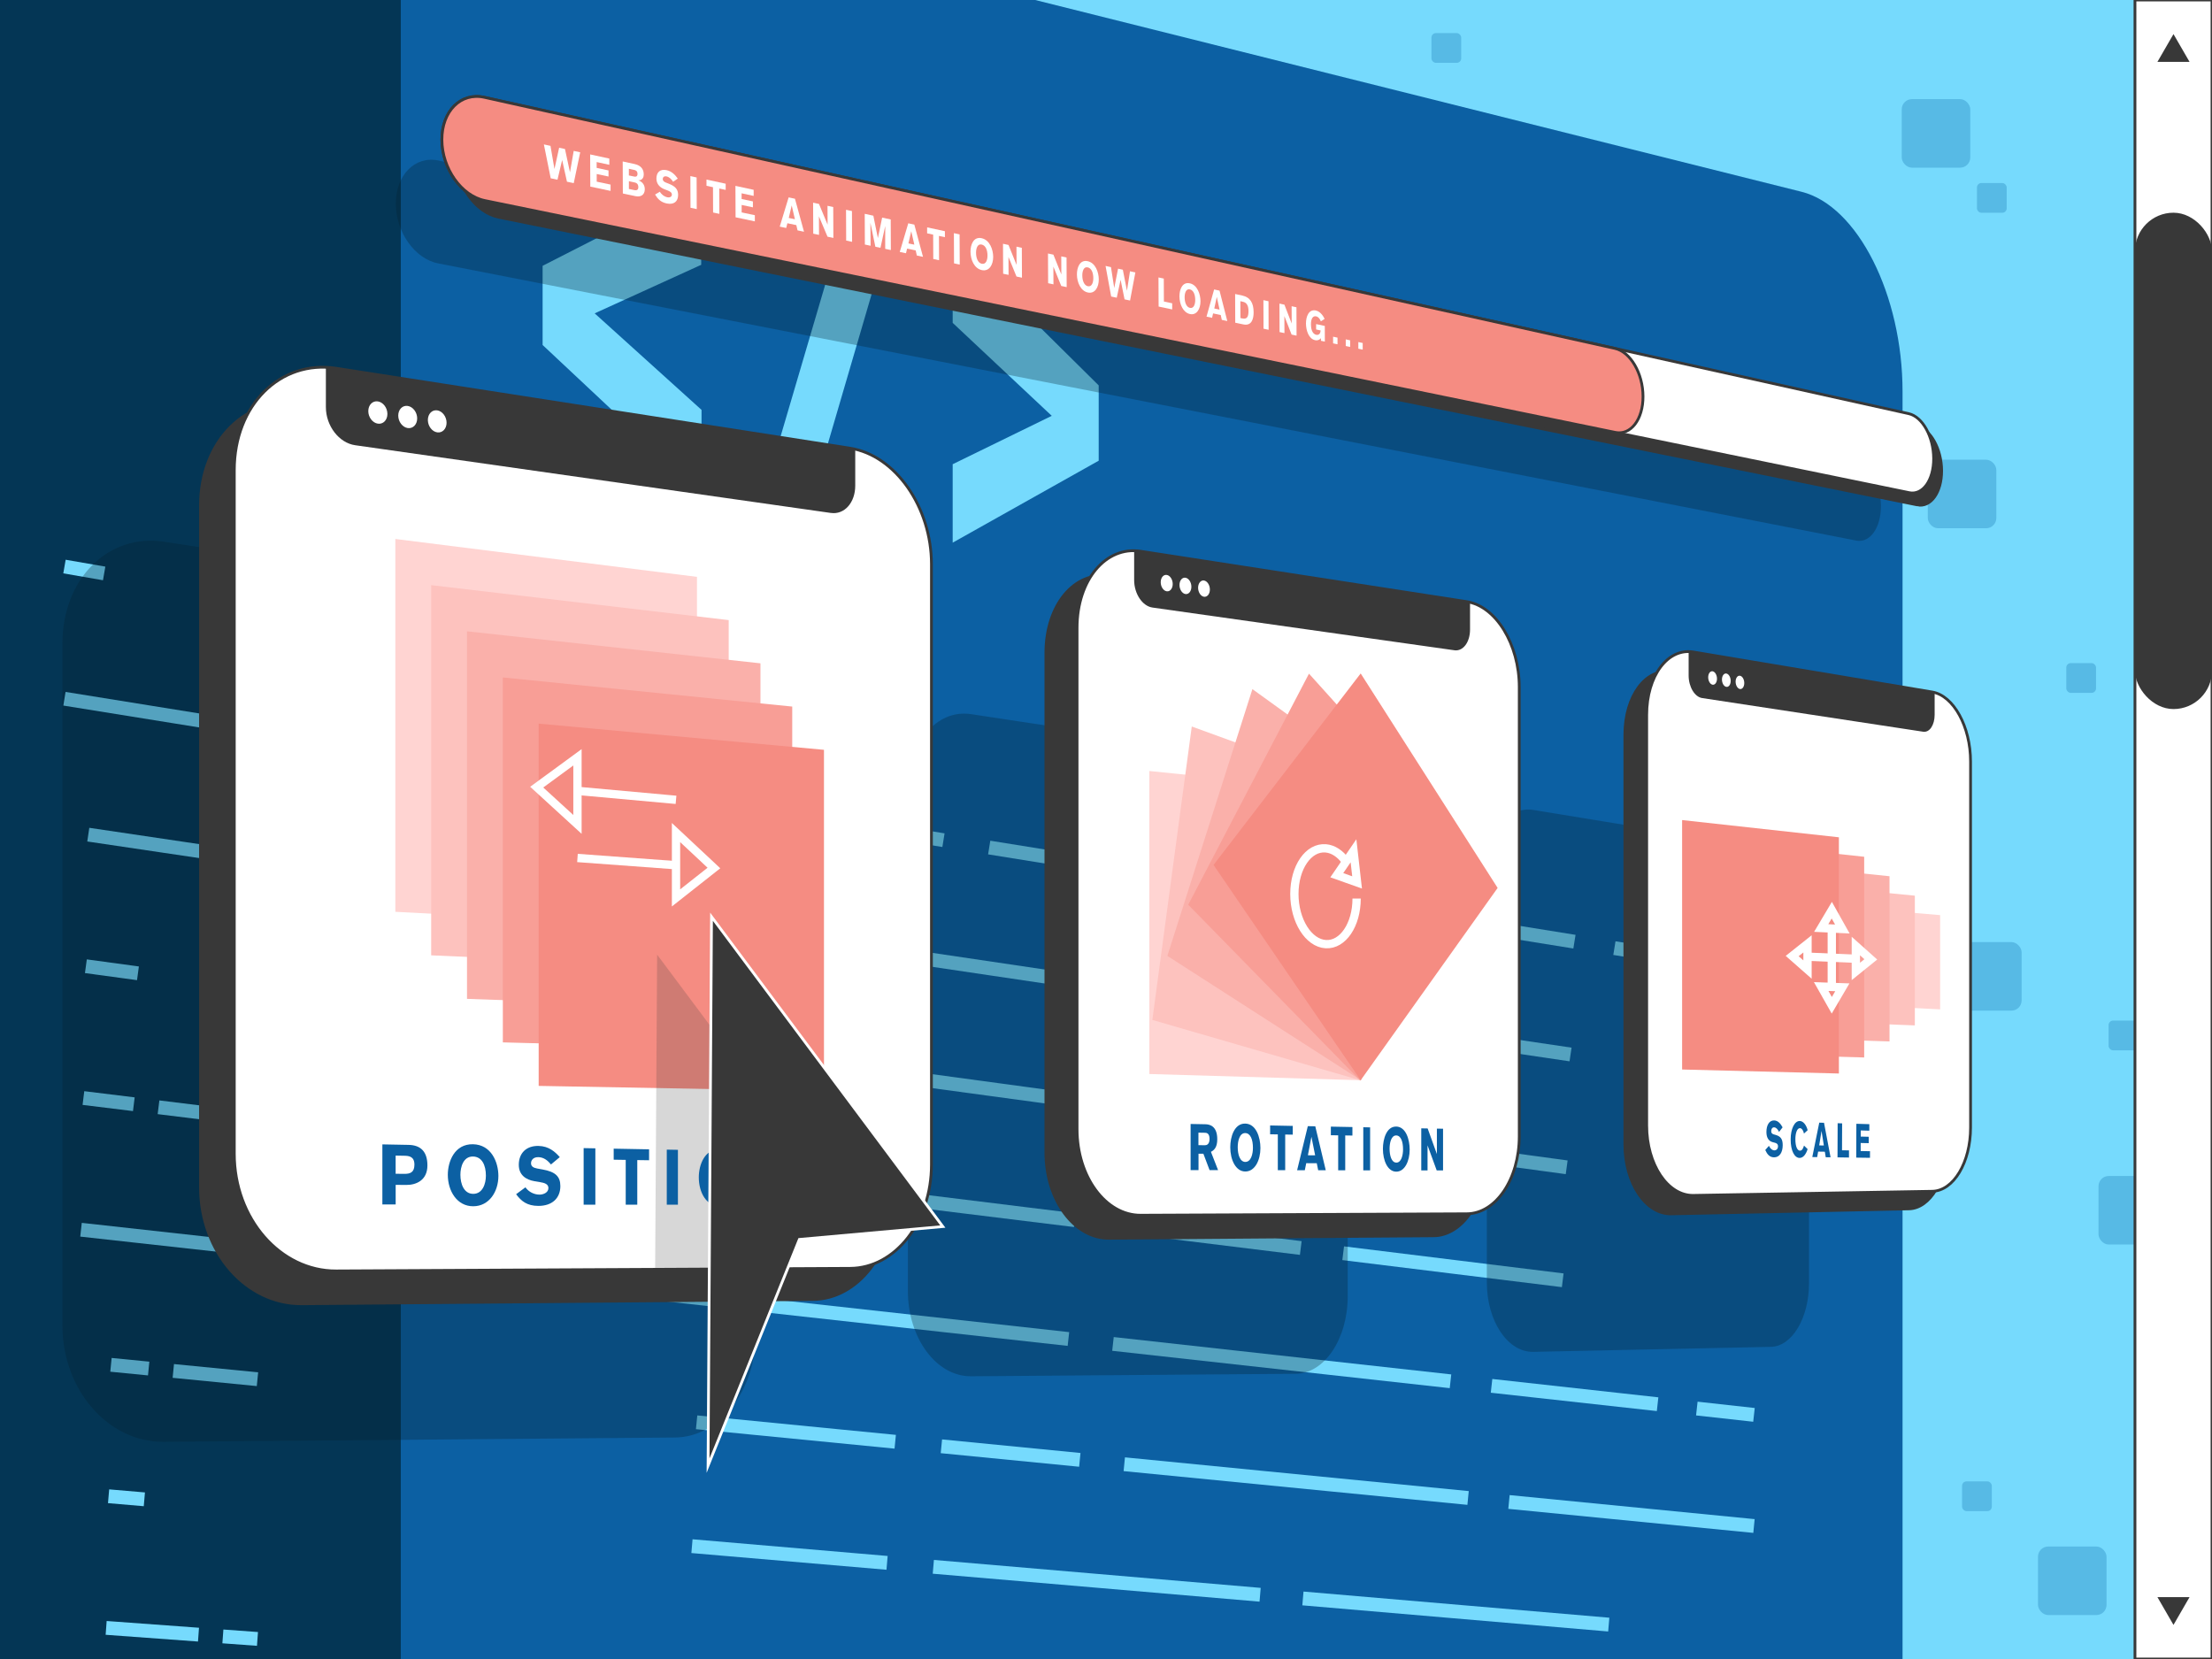 <?xml version="1.0" encoding="UTF-8"?><svg xmlns="http://www.w3.org/2000/svg" viewBox="0 0 800 600"><defs><style>.u{stroke-width:3px;}.u,.v,.w{fill:none;}.u,.v,.w,.x,.y,.z,.aa{stroke-miterlimit:10;}.u,.y{stroke:#fff;}.v{stroke:#f4f0e0;}.v,.w{stroke-width:5px;}.w{stroke:#76dafd;}.x,.z,.aa{stroke:#383838;}.x,.ab{fill:#fff;}.y,.z,.ac{fill:#383838;}.aa,.ad{fill:#f58c82;}.ae{opacity:.2;}.af{opacity:.3;}.ad,.ag,.ah,.ai,.ac,.aj,.ak,.ab,.al,.am,.an,.ao{stroke-width:0px;}.ag{fill:#f89e96;}.ah{fill:#fab0aa;}.ai{fill:#76dafd;}.aj{fill:#57bae5;}.ak{fill:#0c60a3;}.al{fill:#fdc2be;}.am{fill:#ffd4d2;}.an{fill:#051e2b;}.ao{fill:#043655;}</style></defs><g id="a"><rect class="ai" width="800" height="600"/></g><g id="b"><path class="ao" d="m170.72,1355.07l-151.96,20.3c-29.52,3.94-53.79-27.56-53.79-70.42V-24.86c0-42.86,24.27-71.53,53.79-64.14l151.96,38.03v1406.04Z"/><path class="ak" d="m651.6,1290.84l-506.65,67.67V-57.42l506.65,126.79c20.25,5.07,36.48,37.38,36.48,72.23v1081.27c0,34.85-16.23,65.27-36.48,67.97Z"/><line class="v" x1="201.25" y1="235.76" x2="229.56" y2="240.67"/><line class="w" x1="219.11" y1="284.22" x2="341.22" y2="303.86"/><line class="w" x1="357.76" y1="306.52" x2="451.71" y2="321.64"/><line class="w" x1="467.22" y1="324.13" x2="569.42" y2="340.57"/><line class="w" x1="583.87" y1="342.9" x2="634.35" y2="351.02"/><line class="w" x1="230.84" y1="467.05" x2="386.41" y2="484.27"/><line class="w" x1="402.52" y1="486.05" x2="524.59" y2="499.56"/><line class="w" x1="539.44" y1="501.21" x2="599.49" y2="507.85"/><line class="w" x1="613.68" y1="509.42" x2="634.35" y2="511.71"/><line class="w" x1="235.98" y1="332.13" x2="391.86" y2="355.25"/><line class="w" x1="407.92" y1="357.63" x2="473.44" y2="367.35"/><line class="w" x1="488.75" y1="369.62" x2="568.01" y2="381.37"/><line class="w" x1="232.54" y1="422.05" x2="313.64" y2="432.04"/><line class="w" x1="330.44" y1="434.11" x2="388.71" y2="441.29"/><line class="w" x1="404.8" y1="443.27" x2="470.44" y2="451.36"/><line class="w" x1="485.78" y1="453.25" x2="565.18" y2="463.03"/><line class="w" x1="234.28" y1="377.05" x2="316.46" y2="388.2"/><line class="w" x1="333.23" y1="390.48" x2="416.28" y2="401.76"/><line class="w" x1="432.11" y1="403.91" x2="566.61" y2="422.17"/><line class="w" x1="251.94" y1="514.39" x2="323.77" y2="521.43"/><line class="w" x1="340.47" y1="523.07" x2="390.53" y2="527.98"/><line class="w" x1="406.61" y1="529.56" x2="530.95" y2="541.76"/><line class="w" x1="545.74" y1="543.21" x2="634.35" y2="551.9"/><line class="w" x1="250.26" y1="559.19" x2="320.82" y2="565.23"/><line class="w" x1="337.55" y1="566.66" x2="455.74" y2="576.77"/><line class="w" x1="471.22" y1="578.1" x2="581.83" y2="587.56"/><path class="ai" d="m253.72,178.65l-57.48-53.88v-28.63l57.36-29.3v28.93l-38.53,17.56,38.65,34.91v30.42Z"/><path class="ai" d="m290.3,191.58l-16.97-3.23,36.13-122.83,16.63,3.78-35.79,122.29Z"/><path class="ai" d="m344.55,196.27v-28.38l35.83-17.5-35.83-33.62v-29.65l52.81,52.27v27.23l-52.81,29.64Z"/><line class="w" x1="23.32" y1="204.9" x2="37.67" y2="207.39"/><line class="w" x1="23.31" y1="252.71" x2="93.12" y2="263.95"/><line class="w" x1="29.3" y1="444.75" x2="93.12" y2="451.81"/><line class="w" x1="31.93" y1="301.86" x2="93.12" y2="310.94"/><line class="w" x1="30.17" y1="397.12" x2="48.4" y2="399.36"/><line class="w" x1="57.33" y1="400.46" x2="93.12" y2="404.87"/><line class="w" x1="31.06" y1="349.45" x2="49.89" y2="352.01"/><line class="w" x1="38.39" y1="588.75" x2="71.79" y2="591.19"/><line class="w" x1="80.61" y1="591.83" x2="93.12" y2="592.74"/><line class="w" x1="40.13" y1="493.61" x2="53.77" y2="494.95"/><line class="w" x1="62.68" y1="495.82" x2="93.12" y2="498.81"/><line class="w" x1="39.27" y1="541.14" x2="52.21" y2="542.25"/></g><g id="d"><rect class="aj" x="714.99" y="66.19" width="10.76" height="10.76" rx="1.61" ry="1.61"/><rect class="aj" x="517.7" y="11.97" width="10.76" height="10.76" rx="1.61" ry="1.61"/><rect class="aj" x="747.3" y="239.82" width="10.76" height="10.76" rx="1.61" ry="1.61"/><rect class="aj" x="762.61" y="369.11" width="10.76" height="10.76" rx="1.61" ry="1.61"/><rect class="aj" x="709.61" y="535.76" width="10.76" height="10.76" rx="1.61" ry="1.61"/><rect class="aj" x="687.79" y="35.85" width="24.79" height="24.79" rx="3.7" ry="3.7"/><rect class="aj" x="706.36" y="340.72" width="24.79" height="24.79" rx="3.7" ry="3.7"/><rect class="aj" x="697.21" y="166.26" width="24.79" height="24.79" rx="3.7" ry="3.7"/><rect class="aj" x="758.96" y="425.31" width="24.79" height="24.79" rx="3.7" ry="3.7"/><rect class="aj" x="737.07" y="559.32" width="24.79" height="24.79" rx="3.7" ry="3.7"/></g><g id="e"><g class="af"><path class="an" d="m671.44,195.53L158.61,95.29c-8.46-1.54-15.41-11.2-15.45-21.56h0c-.04-10.37,6.83-17.39,15.29-15.71l512.87,108.99c4.92.98,8.92,8.12,8.95,15.95h0c.03,7.83-3.91,13.46-8.83,12.57Z"/></g><path class="z" d="m693.41,182.6L180.38,78.57c-8.46-1.72-15.41-11.52-15.46-21.88h0c-.04-10.36,6.83-17.24,15.29-15.38l513.06,112.77c4.92,1.08,8.92,8.3,8.95,16.14h0c.03,7.83-3.91,13.38-8.83,12.38Z"/><path class="x" d="m690.46,178.17L175.35,72.54c-8.5-1.74-15.48-11.59-15.53-21.97h0c-.04-10.39,6.86-17.26,15.37-15.37l515.15,114.41c4.94,1.1,8.95,8.34,8.99,16.19h0c.03,7.85-3.92,13.39-8.86,12.38Z"/><path class="aa" d="m584.2,156.38L175.35,72.54c-8.5-1.74-15.48-11.59-15.53-21.97h0c-.04-10.39,6.86-17.26,15.37-15.37l408.88,90.81c5.59,1.24,10.12,9,10.15,17.34h0c.04,8.34-4.44,14.18-10.02,13.03Z"/><path class="ab" d="m207.49,66.23l-2.44-.51-1.74-7.85-1.69,7.13-2.45-.52-2.47-12.25,2.39.52,1.44,8.37,1.69-7.69,2.11.46,1.81,8.43,1.35-7.75,2.35.51-2.34,11.16Z"/><path class="ab" d="m213.44,55.85l6.93,1.5v2.25s-4.58-.99-4.58-.99v2.11s4.29.92,4.29.92v2.2s-4.27-.91-4.27-.91v2.77s5.01,1.06,5.01,1.06v2.28s-7.33-1.55-7.33-1.55l-.05-11.65Z"/><path class="ab" d="m225.21,58.39l4.32.94c2.44.53,3.28,2.05,3.29,3.73,0,1.95-1.4,2.2-1.96,2.16.89.29,2.33,1.17,2.34,3.2,0,2.12-1.5,2.92-3.39,2.52l-4.55-.96-.05-11.58Zm3.98,5.43c.5.11,1.38.25,1.37-.95,0-1.11-.78-1.33-1.22-1.42l-1.9-.41v2.41s1.76.37,1.76.37Zm-.11,4.87c.75.16,1.78.33,1.78-1,0-1.39-.94-1.62-1.41-1.72l-2-.43v2.8s1.63.34,1.63.34Z"/><path class="ab" d="m243.45,65.75c-.66-1-1.42-1.74-2.4-1.95-.93-.2-1.36.39-1.36.93,0,.62.39,1,1.17,1.31l1.01.4c2.38.93,3.37,2.05,3.38,4.02.01,2.42-1.52,3.67-4.14,3.12-2.14-.45-3.25-1.65-4.2-3.22l1.74-1.02c.62,1.06,1.67,1.8,2.66,2.01.67.14,1.68-.02,1.68-.98,0-.81-.78-1.21-1.6-1.51l-1.05-.4c-1.61-.62-2.93-1.85-2.94-3.87,0-2.27,1.32-3.56,3.69-3.05,1.93.42,3.14,1.79,4.04,3.05l-1.67,1.15Z"/><path class="ab" d="m249.73,75.14l-.05-11.45,2.26.49.05,11.44-2.26-.48Z"/><path class="ab" d="m260.13,68.19l.04,9.15-2.27-.48-.04-9.16-2.35-.51v-2.25s6.94,1.5,6.94,1.5v2.24s-2.32-.5-2.32-.5Z"/><path class="ab" d="m265.98,67.22l6.59,1.43v2.2s-4.36-.94-4.36-.94v2.06s4.09.87,4.09.87v2.15s-4.07-.87-4.07-.87v2.7s4.77,1.01,4.77,1.01v2.23s-6.97-1.47-6.97-1.47l-.05-11.36Z"/><path class="ab" d="m288.44,83.31l-.44-1.89-3.23-.68-.43,1.71-2.34-.49,3.22-10.57,2.29.49,3.27,11.93-2.33-.49Zm-2.11-9.01l-1.06,4.52,2.22.47-1.16-4.99Z"/><path class="ab" d="m299.28,85.6l-3.1-7.34.03,6.69-2.09-.44-.05-11.21,2.13.46,3.11,7.48-.03-6.81,2.07.45.05,11.17-2.12-.45Z"/><path class="ab" d="m306.03,87.02l-.05-11.15,2.14.46.05,11.13-2.14-.45Z"/><path class="ab" d="m320.15,90s-.03-6.11.01-8.27l-1.73,7.9-1.84-.39-1.8-8.67c.04,1.56.08,8.31.08,8.31l-2.08-.44-.05-11.11,3.12.68,1.64,8.1,1.54-7.41,3.1.67.05,11.06-2.04-.43Z"/><path class="ab" d="m331.59,92.42l-.42-1.85-3.1-.66-.41,1.68-2.25-.47,3.08-10.36,2.19.47,3.14,11.66-2.23-.47Zm-2.02-8.82l-1.02,4.43,2.13.45-1.12-4.88Z"/><path class="ab" d="m339.59,85.31l.04,8.8-2.1-.44-.04-8.81-2.18-.47v-2.16s6.43,1.39,6.43,1.39v2.16s-2.15-.46-2.15-.46Z"/><path class="ab" d="m345.04,95.25l-.05-10.93,2.06.45.05,10.92-2.06-.44Z"/><path class="ab" d="m355.02,86.15c2.98.65,4.16,4.16,4.18,6.74.01,2.91-1.47,5.36-4.1,4.8-2.71-.57-4.1-3.69-4.11-6.68-.01-2.49,1.07-5.51,4.04-4.86Zm.07,9.24c1.52.32,2.06-1.44,2.05-2.96,0-1.97-.67-3.68-2.12-3.99-1.56-.34-2.03,1.52-2.02,2.99,0,1.74.61,3.66,2.09,3.97Z"/><path class="ab" d="m367.63,100.02l-2.9-7.08.03,6.47-1.96-.41-.05-10.84,1.99.43,2.91,7.21-.03-6.59,1.94.42.05,10.8-1.98-.42Z"/><path class="ab" d="m383.82,103.44l-2.85-7.02.03,6.42-1.93-.41-.05-10.75,1.96.42,2.87,7.15-.03-6.53,1.91.41.05,10.71-1.95-.41Z"/><path class="ab" d="m393.37,94.46c2.87.62,4.01,4.06,4.02,6.6.01,2.85-1.41,5.26-3.95,4.73s-3.94-3.6-3.96-6.54c-.01-2.44,1.03-5.41,3.89-4.79Zm.07,9.06c1.46.31,1.98-1.42,1.97-2.92,0-1.93-.64-3.61-2.04-3.91-1.5-.32-1.95,1.5-1.94,2.94,0,1.71.59,3.59,2.01,3.89Z"/><path class="ab" d="m408.72,108.69l-2.01-.42-1.43-7.09-1.39,6.49-2.02-.43-2.03-11.06,1.96.43,1.18,7.56,1.38-7,1.73.38,1.49,7.61,1.1-7.05,1.94.42-1.92,10.16Z"/><path class="ab" d="m419.03,110.87l-.05-10.53,1.92.41.04,8.3,3,.64v2.22s-4.9-1.04-4.9-1.04Z"/><path class="ab" d="m430.3,102.46c2.76.6,3.86,3.97,3.87,6.46.01,2.8-1.36,5.17-3.8,4.66s-3.8-3.52-3.81-6.4c-.01-2.39.99-5.31,3.74-4.71Zm.07,8.89c1.41.3,1.91-1.4,1.9-2.87,0-1.9-.62-3.54-1.96-3.83-1.44-.31-1.88,1.48-1.87,2.89,0,1.68.56,3.52,1.93,3.81Z"/><path class="ab" d="m441.88,115.69l-.38-1.75-2.77-.59-.37,1.59-2.01-.42,2.75-9.83,1.96.42,2.81,11-2-.42Zm-1.81-8.32l-.91,4.2,1.91.41-1-4.61Z"/><path class="ab" d="m446.7,106.33l2.56.55c2.88.62,4.12,2.66,4.13,6.06.01,2.46-.75,5.01-3.71,4.39l-2.94-.62-.04-10.38Zm1.92,8.69l.6.13c1.6.34,2.32-.29,2.31-2.63,0-1.61-.39-3.04-2.02-3.39l-.92-.2.03,6.1Z"/><path class="ab" d="m456.97,118.88l-.04-10.33,1.84.4.04,10.32-1.84-.39Z"/><path class="ab" d="m467.13,121.02l-2.62-6.7.03,6.15-1.77-.37-.04-10.3,1.8.39,2.63,6.82-.03-6.26,1.75.38.04,10.26-1.79-.38Z"/><path class="ab" d="m477.7,116.22c-.26-.79-.87-1.63-1.7-1.81-1.16-.25-1.89.81-1.88,2.9,0,1.22.27,3.42,1.92,3.77.66.14,1.52-.13,1.57-1.58l-1.62-.35v-1.94s3.14.67,3.14.67l.02,5.67-1.41-.3v-.94c-.88.94-1.72.81-2.13.72-2.25-.47-3.28-3.45-3.29-6.04-.01-2.44.99-5.25,3.55-4.7,1.92.42,2.89,2.43,3.2,3.05l-1.37.88Z"/><path class="ab" d="m482.13,124.18v-2.41s1.6.34,1.6.34v2.41s-1.6-.34-1.6-.34Z"/><path class="ab" d="m486.71,125.15v-2.41s1.59.34,1.59.34v2.4s-1.59-.34-1.59-.34Z"/><path class="ab" d="m491.26,126.11v-2.4s1.58.34,1.58.34v2.4s-1.58-.34-1.58-.34Z"/></g><g id="p"><g class="af"><path class="an" d="m244.07,519.9l-184.84,1.55c-20.08.17-36.65-18.7-36.65-42.14v-246.53c0-23.44,16.57-39.92,36.65-36.86l184.84,28.15c16.28,2.48,29.26,21.15,29.26,41.74v216.56c0,20.59-12.98,37.4-29.26,37.53Z"/></g><g class="af"><path class="an" d="m640.48,487.11l-85.94,1.81c-9.22.19-16.81-11.06-16.81-25.15v-148.1c0-14.08,7.59-24.26,16.81-22.75l85.94,14.07c7.66,1.25,13.78,12.44,13.78,25v132.09c0,12.56-6.12,22.87-13.78,23.03Z"/></g><g class="af"><path class="an" d="m468.53,496.85l-117.33.9c-12.54.1-22.86-13.77-22.86-30.96v-180.84c0-17.2,10.32-29.57,22.86-27.67l117.33,17.76c10.5,1.59,18.89,15.35,18.89,30.76v162.02c0,15.41-8.39,27.96-18.89,28.04Z"/></g><polygon class="ac" points="255.03 393.71 255.15 380.9 263.33 388.86 258.19 388.71 255.03 393.71"/><path class="z" d="m293.99,469.98l-184.84,1.55c-20.08.17-36.65-18.7-36.65-42.14v-246.53c0-23.44,16.57-39.92,36.65-36.86l184.84,28.15c16.28,2.48,29.26,21.15,29.26,41.74v216.56c0,20.59-12.98,37.4-29.26,37.53Z"/><path class="x" d="m307.46,458.71l-185.86.94c-20.2.1-36.86-18.87-36.86-42.38v-247.25c0-23.51,16.67-39.98,36.86-36.83l185.86,28.91c16.36,2.55,29.41,21.31,29.41,41.96v217.12c0,20.65-13.05,37.45-29.41,37.53Z"/><path class="ac" d="m300.53,185.52l-172.08-24.5c-5.84-.83-10.59-7-10.59-13.78v-14.64l191.45,29.78v13.26c0,6.14-3.92,10.56-8.78,9.87Z"/><path class="ab" d="m133.2,148.68c0-2.23,1.55-3.8,3.46-3.51s3.45,2.32,3.45,4.54-1.54,3.79-3.45,3.51-3.46-2.31-3.46-4.54Z"/><path class="ab" d="m144.03,150.3c0-2.21,1.54-3.78,3.43-3.49s3.42,2.3,3.42,4.51-1.53,3.77-3.42,3.49-3.43-2.3-3.43-4.51Z"/><path class="ab" d="m154.74,151.89c0-2.2,1.52-3.76,3.39-3.48s3.38,2.29,3.38,4.48-1.51,3.75-3.38,3.48-3.39-2.28-3.39-4.49Z"/><polygon class="am" points="142.98 194.93 252.07 208.63 252.07 335.45 142.98 329.77 142.98 194.93"/><polygon class="al" points="155.94 211.63 263.55 224.27 263.55 350.24 155.94 345.51 155.94 211.63"/><polygon class="ah" points="168.9 228.32 275.03 239.9 275.03 365.03 168.9 361.25 168.9 228.32"/><polygon class="ag" points="181.86 245.01 286.52 255.54 286.52 379.83 181.86 376.99 181.86 245.01"/><polygon class="ad" points="194.82 261.71 298 271.18 298 394.62 194.82 392.73 194.82 261.71"/><path class="z" d="m690.4,437.2l-85.94,1.81c-9.22.19-16.81-11.06-16.81-25.15v-148.1c0-14.08,7.59-24.26,16.81-22.75l85.94,14.07c7.66,1.25,13.78,12.44,13.78,25v132.09c0,12.56-6.12,22.87-13.78,23.03Z"/><path class="x" d="m698.83,430.84l-86.38,1.49c-9.27.16-16.9-11.16-16.9-25.28v-148.5c0-14.12,7.63-24.29,16.9-22.74l86.38,14.47c7.7,1.29,13.85,12.53,13.85,25.12v132.4c0,12.59-6.15,22.9-13.85,23.04Z"/><path class="ac" d="m695.57,264.64l-79.98-12.18c-2.68-.41-4.87-4.05-4.87-8.13v-8.81l88.97,14.9v8.07c0,3.74-1.84,6.49-4.13,6.14Z"/><path class="ab" d="m617.79,244.95c0-1.34.71-2.31,1.59-2.17s1.59,1.34,1.59,2.68-.71,2.31-1.59,2.17-1.59-1.34-1.59-2.68Z"/><path class="ab" d="m622.77,245.75c0-1.33.71-2.3,1.58-2.16s1.58,1.33,1.58,2.66-.7,2.3-1.58,2.16-1.58-1.33-1.58-2.67Z"/><path class="ab" d="m627.71,246.54c0-1.33.7-2.29,1.57-2.15s1.56,1.33,1.56,2.65-.7,2.29-1.56,2.15-1.57-1.32-1.57-2.65Z"/><path class="z" d="m518.45,446.94l-117.33.9c-12.54.1-22.86-13.77-22.86-30.96v-180.84c0-17.2,10.32-29.57,22.86-27.67l117.33,17.76c10.5,1.59,18.89,15.35,18.89,30.76v162.02c0,15.41-8.39,27.96-18.89,28.04Z"/><path class="x" d="m530.48,438.98l-117.95.52c-12.61.06-22.99-13.88-22.99-31.12v-181.34c0-17.24,10.38-29.62,22.99-27.67l117.95,18.23c10.55,1.63,18.98,15.45,18.98,30.9v162.43c0,15.45-8.43,28-18.98,28.05Z"/><path class="ac" d="m526.02,235.18l-109.21-15.45c-3.65-.52-6.63-4.98-6.63-9.96v-10.76l121.48,18.77v9.9c0,4.58-2.52,7.94-5.65,7.5Z"/><path class="ab" d="m419.79,210.57c0-1.64.97-2.82,2.17-2.64s2.17,1.65,2.17,3.28-.97,2.82-2.17,2.64-2.17-1.65-2.17-3.28Z"/><path class="ab" d="m426.58,211.57c0-1.63.96-2.81,2.15-2.63s2.15,1.64,2.15,3.27-.96,2.81-2.15,2.63-2.15-1.64-2.15-3.27Z"/><path class="ab" d="m433.31,212.57c0-1.62.96-2.8,2.13-2.62s2.13,1.63,2.13,3.25-.95,2.79-2.13,2.62-2.13-1.63-2.13-3.25Z"/><polygon class="am" points="415.67 278.84 492.11 286.65 492.11 390.68 415.67 388.43 415.67 278.84"/><polygon class="al" points="504.8 289.61 431.02 262.75 416.76 368.87 491.92 390.68 504.8 289.61"/><polygon class="ah" points="520.15 297.74 452.95 249.23 422.19 345.71 492.17 390.68 520.15 297.74"/><polygon class="ag" points="473.41 243.64 532.16 308.86 492.01 390.83 429.74 327.21 473.41 243.64"/><polygon class="ad" points="492.11 243.56 541.64 321.13 492.11 390.68 438.89 312.82 492.11 243.56"/><polygon class="am" points="680.59 329.18 701.68 330.97 701.68 365.05 680.59 363.99 680.59 329.18"/><polygon class="al" points="662.53 321.03 692.53 323.93 692.53 370.85 662.53 369.7 662.53 321.03"/><polygon class="ah" points="644.48 312.88 683.37 316.9 683.37 376.65 644.48 375.4 644.48 312.88"/><polygon class="ag" points="626.42 304.73 674.21 309.86 674.21 382.45 626.42 381.1 626.42 304.73"/><polygon class="ad" points="608.36 296.59 665.06 302.82 665.06 388.25 608.36 386.8 608.36 296.59"/><g class="ae"><polygon class="ac" points="236.94 458.56 237.66 345.26 310.02 442.19 265.15 446.21 259.72 459.66 236.94 458.56"/></g><path class="ak" d="m147.76,414.06c4.47.08,6.82,2.53,6.82,7.44,0,5.44-4.19,7.08-7.62,7.05l-3.86-.03v7.08h-4.81v-21.72l9.48.18Zm-4.67,10.45l3.13.03c2.15.02,3.66-.54,3.66-3.35,0-3.11-2.25-3.17-3.74-3.2l-3.05-.05v6.56Z"/><path class="ak" d="m171.06,413.83c6.62.13,9.19,6.48,9.19,11.47,0,5.62-3.3,10.97-9.14,10.96s-9.15-5.53-9.15-11.38c0-4.86,2.46-11.18,9.1-11.05Zm.08,17.94c3.38.01,4.59-3.62,4.59-6.57,0-3.82-1.44-6.88-4.67-6.93-3.48-.05-4.55,3.75-4.55,6.6,0,3.4,1.33,6.89,4.62,6.9Z"/><path class="ak" d="m199.26,421.15c-1.26-1.57-2.7-2.62-4.59-2.65s-2.62,1.2-2.62,2.17c0,1.12.75,1.66,2.25,1.94l1.94.35c4.55.81,6.42,2.47,6.42,6,0,4.35-2.93,7.17-7.93,7.17-4.12,0-6.25-1.75-8.07-4.23l3.37-2.49c1.18,1.69,3.2,2.64,5.09,2.64,1.29,0,3.22-.66,3.22-2.39,0-1.46-1.48-1.88-3.05-2.13l-2.02-.34c-3.1-.53-5.64-2.26-5.64-5.92,0-4.11,2.59-6.92,7.13-6.83,3.7.07,5.99,2.1,7.69,4.05l-3.2,2.67Z"/><path class="ak" d="m211.08,435.67v-20.44l4.24.08v20.37h-4.24Z"/><path class="ak" d="m230.48,419.55v16.15h-4.18v-16.21l-4.35-.07v-3.99l12.8.24v3.95l-4.27-.06Z"/><path class="ak" d="m241.15,435.7v-19.92l4.03.07v19.85h-4.03Z"/><path class="ak" d="m260.53,415.53c5.68.11,7.89,5.99,7.89,10.62,0,5.2-2.83,10.16-7.85,10.16-5.2,0-7.84-5.12-7.84-10.53,0-4.5,2.11-10.35,7.8-10.24Zm.07,16.61c2.9.01,3.94-3.36,3.94-6.09,0-3.54-1.24-6.38-4-6.42-2.98-.05-3.9,3.48-3.9,6.12,0,3.15,1.14,6.38,3.97,6.39Z"/><path class="ak" d="m284.19,435.75l-5.34-11.52v11.51h-3.66v-19.33l3.73.07,5.36,11.77v-11.67l3.58.07v19.1h-3.67Z"/><path class="ak" d="m435.94,406.6c1.67.03,4.3.71,4.3,5.44,0,2.81-1.07,3.92-2.29,4.54l2.58,6.61h-3.07s-2.24-5.93-2.24-5.93h-1.76s0,5.92,0,5.92h-2.86v-16.68l5.35.1Zm-2.51,7.56l2.33.03c1.61.02,1.69-1.76,1.69-2.28,0-2.16-1.18-2.22-1.67-2.23l-2.35-.04v4.52Z"/><path class="ak" d="m450.35,406.36c3.95.08,5.5,4.98,5.5,8.85,0,4.35-1.97,8.48-5.46,8.48s-5.45-4.26-5.45-8.78c0-3.75,1.47-8.63,5.42-8.55Zm.05,13.86c2.02,0,2.74-2.8,2.74-5.08,0-2.95-.86-5.32-2.79-5.35-2.07-.03-2.71,2.9-2.71,5.11,0,2.62.79,5.32,2.76,5.33Z"/><path class="ak" d="m464.81,410.31v12.91h-2.67v-12.95l-2.78-.04v-3.19l8.18.16v3.16l-2.73-.04Z"/><path class="ak" d="m476.74,423.24l-.51-2.54-3.81-.02-.52,2.55h-2.78s3.87-15.94,3.87-15.94l2.7.05,3.79,15.9h-2.73Zm-2.44-12.13l-1.28,6.71,2.62.02-1.35-6.73Z"/><path class="ak" d="m486.52,410.65v12.61h-2.55v-12.65l-2.65-.04v-3.11l7.8.15v3.08l-2.6-.04Z"/><path class="ak" d="m493.05,423.27v-15.59l2.47.05v15.54h-2.47Z"/><path class="ak" d="m504.96,407.43c3.5.07,4.87,4.69,4.87,8.33,0,4.09-1.75,7.99-4.85,7.99s-4.83-4.01-4.83-8.26c0-3.53,1.3-8.12,4.8-8.05Zm.04,13.05c1.79,0,2.43-2.64,2.43-4.79,0-2.78-.76-5.01-2.47-5.04-1.84-.03-2.4,2.74-2.4,4.81,0,2.47.7,5.01,2.44,5.01Z"/><path class="ak" d="m519.61,423.31l-3.32-9.08v9.07h-2.27v-15.22l2.31.04,3.34,9.27v-9.21l2.23.04v15.08h-2.28Z"/><path class="ak" d="m643.42,409.36c-.49-.97-1.06-1.62-1.8-1.64s-1.03.73-1.04,1.33c0,.69.29,1.02.88,1.2l.76.22c1.8.51,2.53,1.54,2.52,3.71-.01,2.68-1.18,4.41-3.15,4.38-1.62-.02-2.45-1.1-3.16-2.64l1.33-1.52c.46,1.04,1.25,1.63,2,1.65.51,0,1.27-.39,1.28-1.46,0-.9-.58-1.17-1.2-1.32l-.79-.21c-1.22-.33-2.21-1.41-2.2-3.65,0-2.52,1.03-4.25,2.82-4.19,1.46.05,2.36,1.3,3.03,2.5l-1.27,1.64Z"/><path class="ak" d="m653.75,415.58c-.54,1.73-1.51,3.21-2.91,3.2-1.79-.02-3.24-2.48-3.22-6.76.01-3.74,1.39-6.66,3.31-6.6,1.24.04,2.36,1.44,2.83,3.34l-1.34,1.21c-.14-.95-.74-1.94-1.42-1.96-1.09-.03-1.67,1.85-1.68,3.96-.01,2.77.74,4.16,1.65,4.18s1.24-1.12,1.47-1.84l1.32,1.29Z"/><path class="ak" d="m660.3,418.53l-.32-2-2.43-.04-.34,1.99-1.77-.02,2.52-12.44,1.72.05,2.37,12.48-1.75-.02Zm-1.52-9.52l-.84,5.24,1.68.03-.84-5.28Z"/><path class="ak" d="m664.56,418.59l.05-12.36,1.62.05-.04,9.73,2.52.04v2.59s-4.15-.06-4.15-.06Z"/><path class="ak" d="m671.38,406.43l4.69.14v2.36s-3.11-.09-3.11-.09v2.22s2.89.07,2.89.07v2.31s-2.91-.06-2.91-.06v2.91s3.37.06,3.37.06v2.39s-4.98-.07-4.98-.07l.05-12.25Z"/><polygon class="y" points="256.08 530.06 257.33 331.55 340.98 443.6 289.11 448.25 256.08 530.06"/></g><g id="r"><rect class="x" x="772.14" width="27.86" height="600"/><rect class="ac" x="772.14" y="76.93" width="27.86" height="179.51" rx="13.93" ry="13.93"/><polygon class="ac" points="786.07 12.33 780.26 22.38 791.88 22.38 786.07 12.33"/><polygon class="ac" points="786.07 587.67 791.88 577.62 780.26 577.62 786.07 587.67"/></g><g id="s"><path class="u" d="m490.64,324.96c0,9.48-4.97,16.87-11.15,16.5-6.25-.37-11.36-8.5-11.36-18.15s5.11-17.03,11.36-16.49c2.71.24,5.19,1.93,7.12,4.55"/><polygon class="u" points="490.81 319.14 489.51 307.7 483.47 316.53 490.81 319.14"/><line class="u" x1="662.49" y1="356.94" x2="662.49" y2="335.81"/><line class="u" x1="653.71" y1="346" x2="671.19" y2="346.74"/><polygon class="u" points="662.49 329.18 658.66 335.63 666.31 335.99 662.49 329.18"/><polygon class="u" points="662.49 363.57 666.31 357.07 658.66 356.8 662.49 363.57"/><polygon class="u" points="676.6 346.97 671.19 342.14 671.19 351.34 676.6 346.97"/><polygon class="u" points="648.16 345.77 653.71 350.65 653.71 341.36 648.16 345.77"/><line class="u" x1="208.85" y1="310.3" x2="244.49" y2="312.92"/><polygon class="u" points="258.2 313.93 244.49 301.1 244.49 324.74 258.2 313.93"/><line class="u" x1="244.49" y1="289.27" x2="208.85" y2="286.03"/><polygon class="u" points="194.11 284.68 208.85 298.16 208.85 273.89 194.11 284.68"/></g></svg>